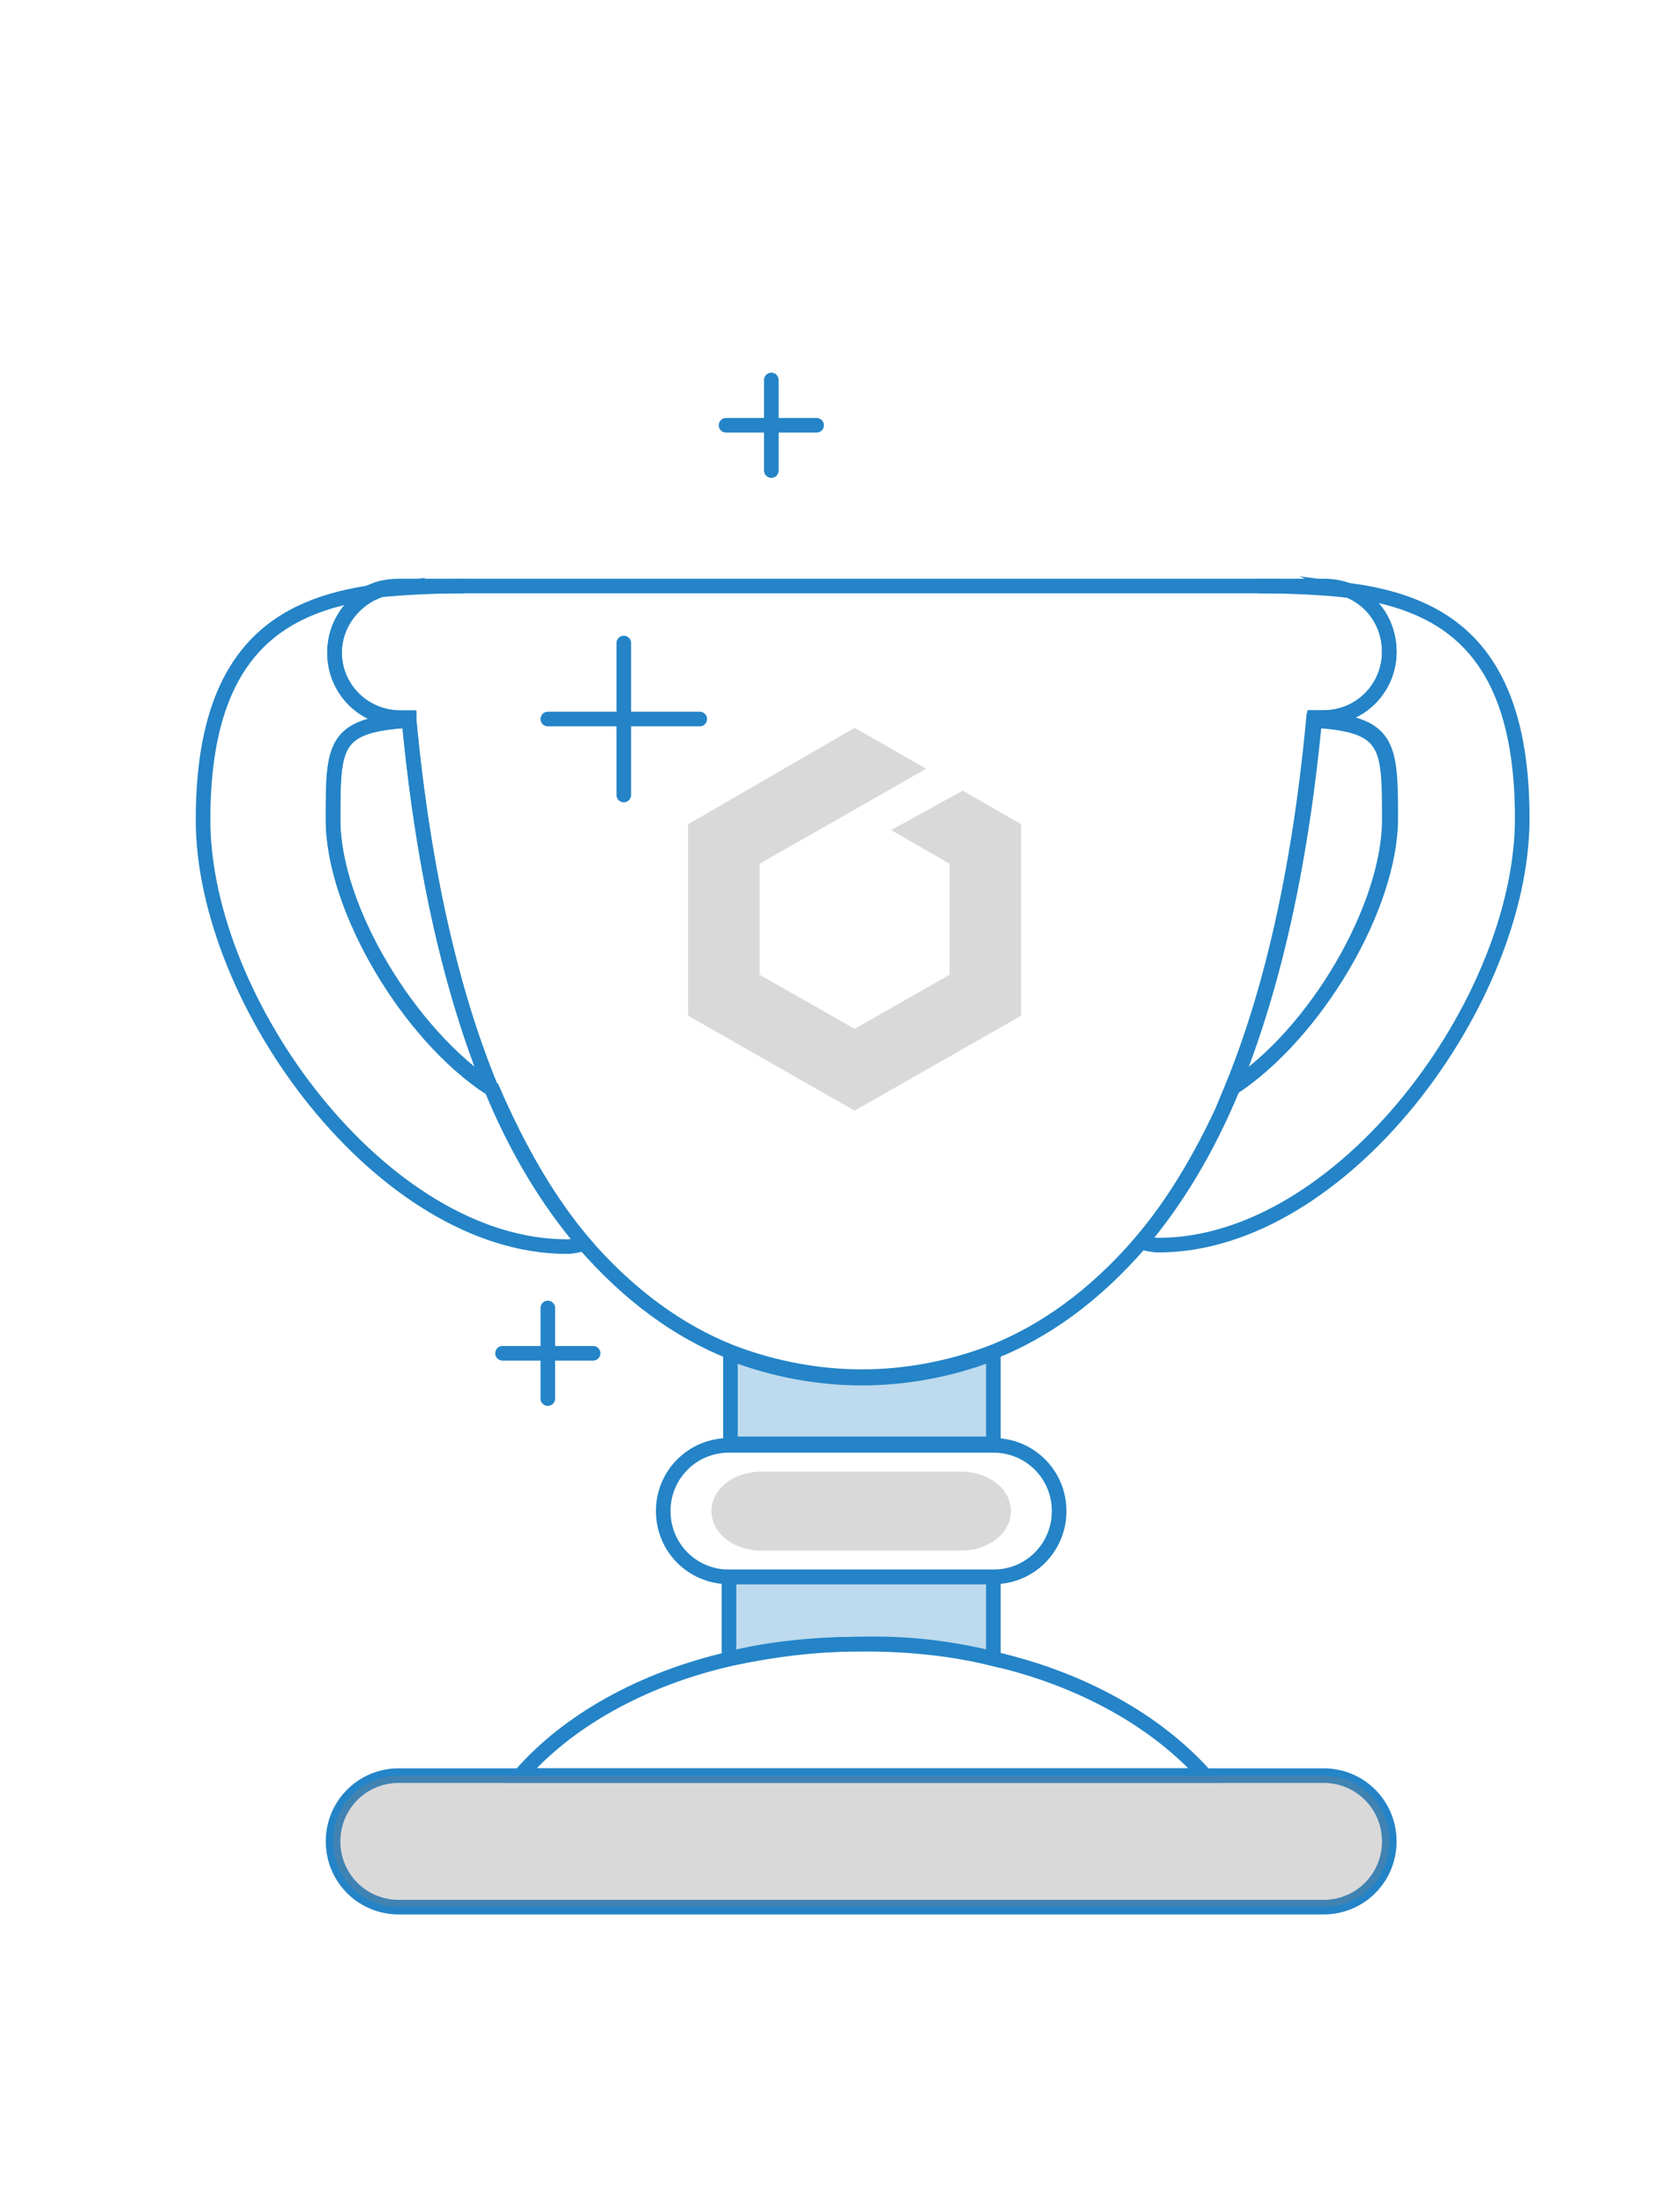 <?xml version="1.0" encoding="utf-8"?>
<!-- Generator: Adobe Illustrator 25.2.3, SVG Export Plug-In . SVG Version: 6.00 Build 0)  -->
<svg version="1.1" id="Layer_1" xmlns="http://www.w3.org/2000/svg" xmlns:xlink="http://www.w3.org/1999/xlink" x="0px" y="0px"
	 viewBox="0 0 115 150.9" style="enable-background:new 0 0 115 150.9;" xml:space="preserve">
<style type="text/css">
	.st0{fill:none;stroke:#2484C7;stroke-miterlimit:10;}
	.st1{opacity:0.3;fill:#2484C7;enable-background:new    ;}
	.st2{opacity:0.3;fill:#828183;enable-background:new    ;}
	.st3{opacity:0.3;}
	.st4{fill:#828183;}
	.st5{fill:none;stroke:#2484C7;stroke-linecap:round;stroke-linejoin:round;stroke-miterlimit:10;}
</style>
<g id="Layer_2_1_">
</g>
<g id="Layer_1_1_">
	<g>
		<path class="st0" d="M95.1,56.1c0-5.1,0-6.5-5.2-6.8c-1,10.6-3,18.9-5.6,25.2C90,70.8,95.1,62.1,95.1,56.1z"/>
		<path class="st0" d="M22.8,56.1c0,6,5.1,14.7,10.8,18.4C31,68.1,29,59.9,28,49.3C22.8,49.6,22.8,51,22.8,56.1z"/>
		<path class="st0" d="M68,113.5v-5.6H49.9v5.6c2.8-0.7,5.9-1,9-1C62.2,112.4,65.2,112.8,68,113.5z"/>
		<path class="st0" d="M68,92.6c-3.1,1.2-6.2,1.7-9,1.7s-5.9-0.5-9-1.7v6.2h18V92.6z"/>
		<path class="st1" d="M68,113.5v-5.6H49.9v5.6c2.8-0.7,5.9-1,9-1C62.2,112.4,65.2,112.8,68,113.5z"/>
		<path class="st1" d="M68,92.6c-3.1,1.2-6.2,1.7-9,1.7s-5.9-0.5-9-1.7v6.2h18V92.6z"/>
		<path class="st0" d="M72.5,103.4c0-2.5-2-4.5-4.5-4.5H49.9c-2.5,0-4.5,2-4.5,4.5s2,4.5,4.5,4.5H68
			C70.5,107.9,72.5,105.9,72.5,103.4z"/>
		<path class="st0" d="M95.1,44.6c0,2.5-2,4.5-4.5,4.5H90v0.1c5.1,0.3,5.2,1.7,5.2,6.8c0,6-5.1,14.7-10.8,18.4
			c-1.8,4.4-4,7.9-6.3,10.6c0.4,0.1,0.8,0.2,1.2,0.2c12.6,0,24.9-16.7,24.9-29.2c0-11.4-5.1-14.7-11.8-15.6
			C94,41.1,95.1,42.7,95.1,44.6z"/>
		<path class="st0" d="M22.8,56.1c0-5.1,0-6.5,5.2-6.8v-0.1h-0.6c-2.5,0-4.5-2-4.5-4.5c0-1.9,1.2-3.5,2.8-4.2
			c-6.7,0.9-11.8,4.2-11.8,15.6c0,12.5,12.3,29.2,24.9,29.2c0.4,0,0.8-0.1,1.2-0.2c-2.3-2.7-4.4-6.2-6.3-10.6
			C28,70.8,22.8,62.1,22.8,56.1z"/>
		<path class="st0" d="M68,113.5c-2.8-0.7-5.9-1-9-1c-3.2,0-6.2,0.4-9,1c-6.1,1.4-11.2,4.3-14.4,8h21.2h4.5h21.2
			C79.2,117.8,74.1,114.9,68,113.5z"/>
		<path class="st0" d="M90.6,121.5h-8.2H61.2h-4.5H35.5h-8.2c-2.5,0-4.5,2-4.5,4.5s2,4.5,4.5,4.5h63.3c2.5,0,4.5-2,4.5-4.5
			C95.1,123.5,93.1,121.5,90.6,121.5z"/>
		<path class="st2" d="M90.6,121.5h-8.2H61.2h-4.5H35.5h-8.2c-2.5,0-4.5,2-4.5,4.5s2,4.5,4.5,4.5h63.3c2.5,0,4.5-2,4.5-4.5
			C95.1,123.5,93.1,121.5,90.6,121.5z"/>
		<path class="st0" d="M27.4,40.1L27.4,40.1c-0.7,0-1.3,0.1-1.8,0.3c2-0.3,4.1-0.3,6.2-0.3H27.4z"/>
		<path class="st0" d="M90.6,40.1L90.6,40.1h-4.5c2.2,0,4.3,0.1,6.2,0.3C91.8,40.2,91.2,40.1,90.6,40.1z"/>
		<path class="st0" d="M92.3,40.4c-2-0.3-4.1-0.3-6.2-0.3H31.9c-2.2,0-4.3,0.1-6.2,0.3c-1.6,0.7-2.8,2.3-2.8,4.2
			c0,2.5,2,4.5,4.5,4.5H28v0.1c1,10.6,3,18.9,5.6,25.2c1.8,4.4,4,7.9,6.3,10.6c3.2,3.7,6.6,6.1,10.1,7.5c3.1,1.2,6.2,1.7,9,1.7
			c2.8,0,5.9-0.5,9-1.7c3.5-1.4,6.9-3.8,10.1-7.5c2.3-2.7,4.4-6.2,6.3-10.6C87,68,89,59.8,90,49.2v-0.1h0.6c2.5,0,4.5-2,4.5-4.5
			C95.1,42.7,94,41.1,92.3,40.4z"/>
		<g class="st3">
			<polygon class="st4" points="65.9,54.1 61,56.8 65,59.1 65,66.7 58.5,70.4 58.5,70.4 52,66.7 52,59.1 58.5,55.4 58.5,55.4 
				58.5,55.4 63.4,52.6 58.5,49.8 47.1,56.4 47.1,69.5 58.5,76 58.5,76 69.9,69.5 69.9,56.4 			"/>
		</g>
		<path class="st2" d="M69.2,103.4c0-1.5-1.5-2.7-3.4-2.7H52.1c-1.9,0-3.4,1.2-3.4,2.7s1.5,2.7,3.4,2.7h13.7
			C67.7,106.1,69.2,104.9,69.2,103.4z"/>
	</g>
	<g>
		<line class="st5" x1="52.8" y1="32.2" x2="52.8" y2="26"/>
		<line class="st5" x1="49.7" y1="29.1" x2="55.9" y2="29.1"/>
	</g>
	<g>
		<line class="st5" x1="37.5" y1="95.7" x2="37.5" y2="89.5"/>
		<line class="st5" x1="34.4" y1="92.6" x2="40.6" y2="92.6"/>
	</g>
	<g>
		<line class="st5" x1="42.7" y1="54.4" x2="42.7" y2="44"/>
		<line class="st5" x1="37.5" y1="49.2" x2="47.9" y2="49.2"/>
	</g>
</g>
</svg>
